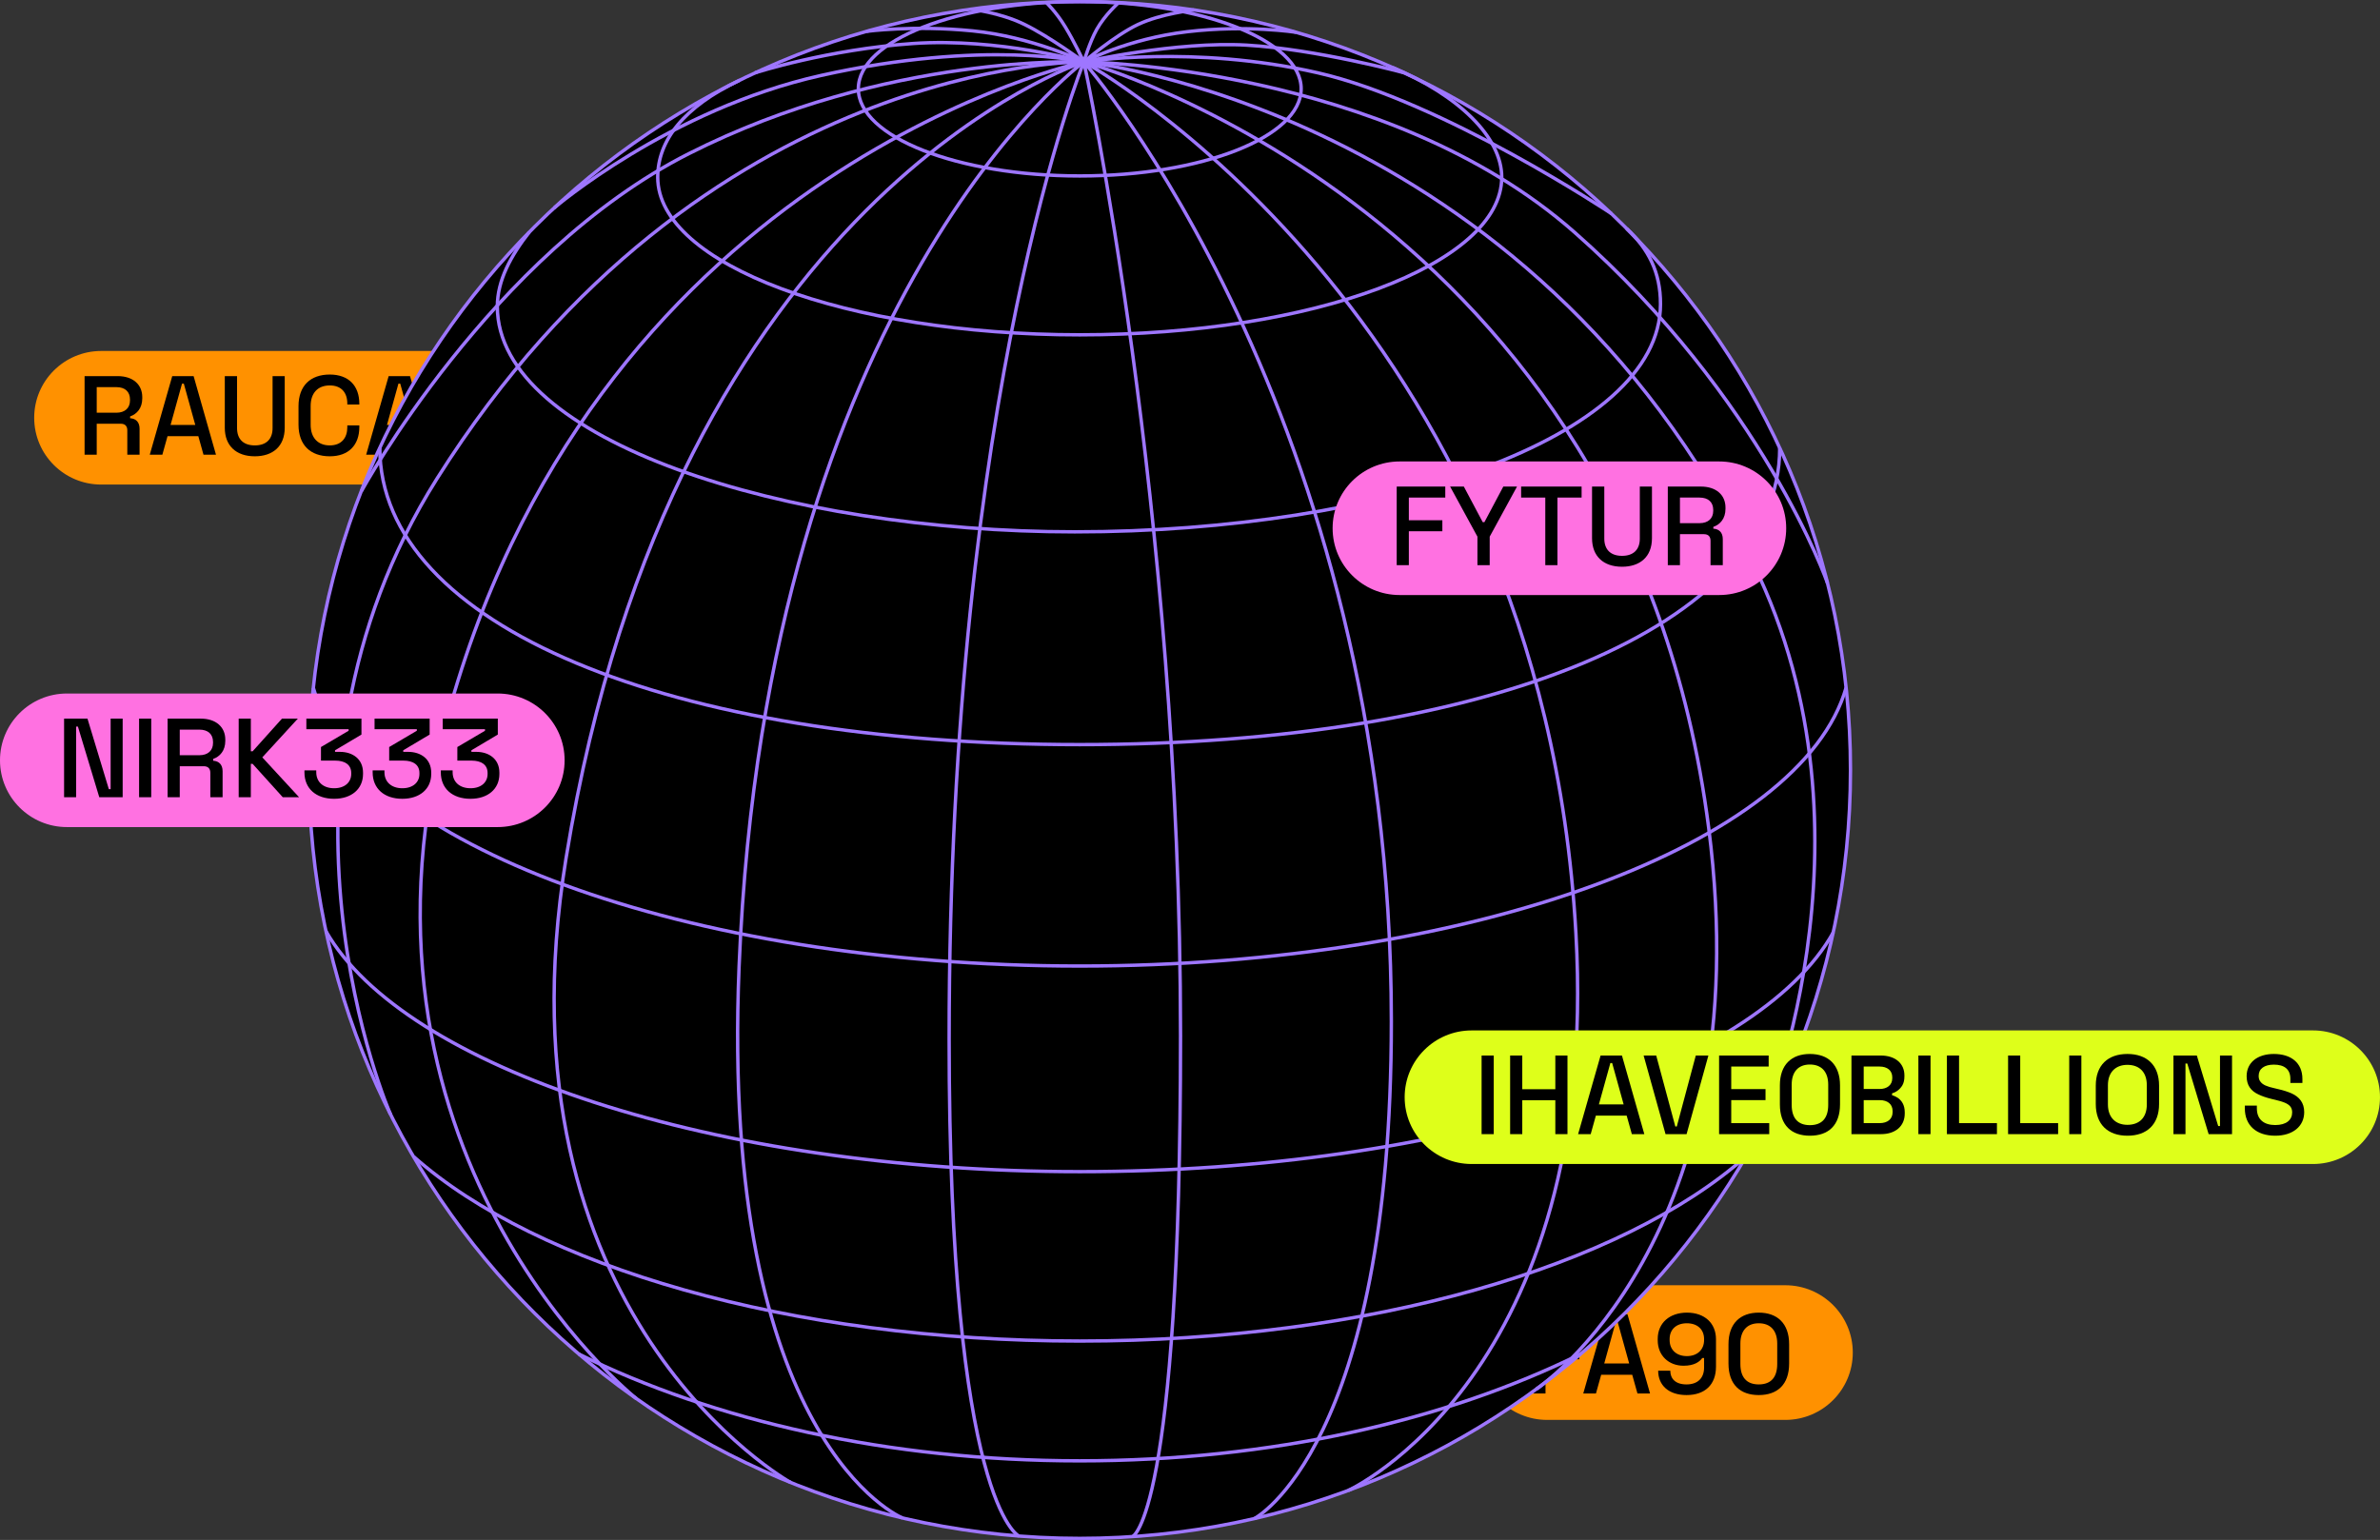 <svg width="479" height="310" viewBox="0 0 479 310" fill="none" xmlns="http://www.w3.org/2000/svg">
<rect x="0" y="0" width="479" height="310" fill="#333333" stroke="none"/>
<g clip-path="url(#clip0_5382_20414)">
<path d="M359.299 258.725H311.39C303.883 258.725 297.797 264.794 297.797 272.28C297.797 279.766 303.883 285.834 311.39 285.834H359.299C366.807 285.834 372.893 279.766 372.893 272.28C372.893 264.794 366.807 258.725 359.299 258.725Z" fill="#FF9100"/>
<path d="M353.967 280.832C350.248 280.832 347.875 278.735 347.875 274.472V270.597C347.875 266.426 350.248 264.238 353.967 264.238C357.709 264.238 360.082 266.426 360.082 270.597V274.472C360.082 278.735 357.709 280.832 353.967 280.832ZM353.967 278.689C356.5 278.689 357.686 277.185 357.686 274.563V270.46C357.686 267.839 356.317 266.38 353.967 266.38C351.594 266.38 350.271 267.907 350.271 270.46V274.563C350.271 277.23 351.503 278.689 353.967 278.689Z" fill="black"/>
<path d="M339.428 280.832C335.823 280.832 333.724 278.849 333.724 275.931H336.165C336.165 277.504 337.169 278.689 339.428 278.689C341.71 278.689 342.965 277.39 342.965 275.293V273.378H342.6C342.075 274.107 341.026 274.928 338.835 274.928C335.846 274.928 333.633 272.877 333.633 269.799V269.526C333.633 266.335 336.006 264.238 339.52 264.238C343.056 264.238 345.361 266.357 345.361 269.594V275.11C345.361 278.78 343.102 280.832 339.428 280.832ZM339.497 272.99C341.596 272.99 342.965 271.714 342.965 269.754V269.571C342.965 267.588 341.596 266.38 339.497 266.38C337.398 266.38 336.029 267.588 336.029 269.571V269.754C336.029 271.737 337.42 272.99 339.497 272.99Z" fill="black"/>
<path d="M321.204 280.513H318.648L323.212 264.557H327.547L332.088 280.513H329.555L328.505 276.751H322.254L321.204 280.513ZM322.87 274.472H327.889L325.562 266.084H325.197L322.87 274.472Z" fill="black"/>
<path d="M311.05 280.513H308.586V264.557H318.443V266.79H311.05V271.395H317.85V273.629H311.05V280.513Z" fill="black"/>
<path d="M103.828 70.653H20.363C12.918 70.653 6.883 76.671 6.883 84.095V84.101C6.883 91.525 12.918 97.543 20.363 97.543H103.828C111.273 97.543 117.308 91.525 117.308 84.101V84.095C117.308 76.671 111.273 70.653 103.828 70.653Z" fill="#FF9100"/>
<path d="M94.945 91.854C91.052 91.854 88.586 89.616 88.586 85.479V81.772C88.586 77.635 91.052 75.397 94.945 75.397C98.837 75.397 101.326 77.635 101.326 81.772V85.479C101.326 89.616 98.837 91.854 94.945 91.854ZM94.945 89.661C97.456 89.661 98.859 88.101 98.859 85.569V81.681C98.859 79.15 97.456 77.59 94.945 77.59C92.501 77.59 91.03 79.15 91.03 81.681V85.569C91.03 88.101 92.501 89.661 94.945 89.661Z" fill="black"/>
<path d="M76.23 91.537H73.695L78.221 75.714H82.52L87.023 91.537H84.512L83.471 87.808H77.271L76.23 91.537ZM77.882 85.547H82.86L80.552 77.228H80.19L77.882 85.547Z" fill="black"/>
<path d="M66.369 91.854C62.499 91.854 60.078 89.616 60.078 85.479V81.772C60.078 77.635 62.499 75.397 66.369 75.397C70.17 75.397 72.32 77.657 72.32 81.297V81.433H69.899V81.229C69.899 79.082 68.745 77.59 66.369 77.59C63.947 77.59 62.522 79.127 62.522 81.727V85.524C62.522 88.079 63.947 89.661 66.369 89.661C68.745 89.661 69.899 88.124 69.899 86.022V85.637H72.32V85.954C72.32 89.593 70.17 91.854 66.369 91.854Z" fill="black"/>
<path d="M51.284 91.854C47.528 91.854 45.242 89.729 45.242 86.112V75.714H47.709V86.18C47.709 88.418 48.998 89.661 51.284 89.661C53.569 89.661 54.859 88.418 54.859 86.18V75.714H57.303V86.112C57.303 89.865 54.882 91.854 51.284 91.854Z" fill="black"/>
<path d="M32.675 91.537H30.141L34.666 75.714H38.966L43.469 91.537H40.957L39.916 87.808H33.716L32.675 91.537ZM34.327 85.547H39.305L36.997 77.228H36.635L34.327 85.547Z" fill="black"/>
<path d="M19.467 91.537H17.023V75.714H23.676C26.731 75.714 28.632 77.386 28.632 79.941V80.189C28.632 82.179 27.546 83.354 26.188 83.829V84.191C27.342 84.258 28.089 84.959 28.089 86.293V91.537H25.622V86.632C25.622 85.818 25.215 85.298 24.287 85.298H19.467V91.537ZM19.467 77.929V83.083H23.405C25.147 83.083 26.165 82.134 26.165 80.596V80.416C26.165 78.878 25.192 77.929 23.405 77.929H19.467Z" fill="black"/>
<path d="M217.305 309.686C302.978 309.686 372.43 240.431 372.43 155C372.43 69.569 302.978 0.314 217.305 0.314C131.632 0.314 62.18 69.569 62.18 155C62.18 240.431 131.632 309.686 217.305 309.686Z" fill="black"/>
<path d="M227.934 309.329C227.934 309.329 237.594 305.357 237.594 208.516C237.594 102.219 218.148 12.457 218.148 12.457C218.148 12.457 280.022 83.399 280.022 205.642C280.022 291.281 252.465 305.695 252.465 305.695" stroke="#9E76FF" stroke-width="0.686" stroke-miterlimit="10"/>
<path d="M271.338 300.041C271.338 300.041 322.129 276.923 317.171 187.902C310.217 63.073 218.148 12.457 218.148 12.457C218.148 12.457 327.913 42.252 343.891 166.647C354.501 249.268 309.266 279.596 309.266 279.596" stroke="#9E76FF" stroke-width="0.686" stroke-miterlimit="10"/>
<path d="M354.097 228.001C354.097 228.001 380.012 168.825 352.857 113.489C307.78 21.619 218.14 12.457 218.14 12.457C218.14 12.457 191.023 78.391 191.023 209.144C191.023 302.859 205.063 309.21 205.063 309.21" stroke="#9E76FF" stroke-width="0.686" stroke-miterlimit="10"/>
<path d="M181.629 305.576C181.629 305.576 144.827 290.572 148.748 194.56C154.248 59.635 218.142 12.457 218.142 12.457C218.142 12.457 135.645 39.177 113.922 172.772C98.931 264.95 159.119 298.429 159.119 298.429" stroke="#9E76FF" stroke-width="0.686" stroke-miterlimit="10"/>
<path d="M128.09 281.56C128.09 281.56 65.203 231.602 90.621 142.223C121.671 33.027 218.132 12.456 218.132 12.456C218.132 12.456 141.293 11.684 87.966 96.326C49.382 157.554 78.576 224.298 78.576 224.298" stroke="#9E76FF" stroke-width="0.686" stroke-miterlimit="10"/>
<path d="M72.766 98.83C72.766 98.83 98.838 51.056 138.673 30.912C178.502 10.762 218.143 12.457 218.143 12.457C218.143 12.457 278.922 13.279 316.888 46.757C354.854 80.236 367.805 117.386 367.805 117.386" stroke="#9E76FF" stroke-width="0.686" stroke-miterlimit="10"/>
<path d="M324.3 42.992C324.3 42.992 290.399 20.407 265.233 14.659C240.066 8.91 218.148 12.456 218.148 12.456C218.148 12.456 198.217 7.831 165.26 15.186C134.714 22.001 111.523 41.862 111.523 41.862" stroke="#9E76FF" stroke-width="0.686" stroke-miterlimit="10"/>
<path d="M151.969 14.659C151.969 14.659 166.625 9.927 183.812 8.754C200.998 7.58 218.134 12.456 218.134 12.456C218.134 12.456 236.775 8.27 250.896 9.086C265.024 9.902 282.626 14.659 282.626 14.659" stroke="#9E76FF" stroke-width="0.686" stroke-miterlimit="10"/>
<path d="M260.885 6.501C260.885 6.501 251.017 4.957 238.947 6.381C226.877 7.806 218.148 12.456 218.148 12.456C218.148 12.456 224.353 7.141 229.023 4.932C233.692 2.723 240.319 2.008 240.319 2.008" stroke="#9E76FF" stroke-width="0.686" stroke-miterlimit="10"/>
<path d="M225.168 0.508C225.168 0.508 222.392 2.949 220.731 5.917C219.315 8.446 218.132 12.456 218.132 12.456C218.132 12.456 216.181 8.352 214.362 5.359C212.544 2.365 210.523 0.458 210.523 0.458" stroke="#9E76FF" stroke-width="0.686" stroke-miterlimit="10"/>
<path d="M195.35 1.852C195.35 1.852 201.215 2.485 206.199 4.92C211.183 7.355 218.144 12.457 218.144 12.457C218.144 12.457 207.716 7.393 195.74 6.213C183.764 5.033 174.375 6.313 174.375 6.313" stroke="#9E76FF" stroke-width="0.686" stroke-miterlimit="10"/>
<path d="M63.055 138.446C71.991 169.716 137.729 194.465 217.299 194.465C296.869 194.465 362.607 169.716 371.543 138.446" stroke="#9E76FF" stroke-width="0.686" stroke-miterlimit="10"/>
<path d="M65.617 187.481C81.237 214.76 143.438 235.857 217.319 235.857C291.521 235.857 353.691 215.142 368.977 187.688" stroke="#9E76FF" stroke-width="0.686" stroke-miterlimit="10"/>
<path d="M83.32 232.889C108.159 254.89 158.831 269.957 217.307 269.957C275.782 269.957 326.593 254.846 351.394 232.801" stroke="#9E76FF" stroke-width="0.686" stroke-miterlimit="10"/>
<path d="M116.477 272.568C143.594 285.972 178.804 294.073 217.292 294.073C255.781 294.073 290.997 285.978 318.108 272.568" stroke="#9E76FF" stroke-width="0.686" stroke-miterlimit="10"/>
<path d="M76.438 90.138C76.438 125.983 134.844 149.892 217.309 149.892C299.774 149.892 358.186 126.008 358.186 90.163" stroke="#9E76FF" stroke-width="0.686" stroke-miterlimit="10"/>
<path d="M106.532 46.714C102.819 51.47 100.094 56.428 100.094 61.699C100.094 88.739 158.16 107.063 216.315 107.063C278.031 107.063 334.191 88.243 334.191 61.203C334.191 54.796 331.775 50.115 327.376 46.004" stroke="#9E76FF" stroke-width="0.686" stroke-miterlimit="10"/>
<path d="M148.894 16.128C137.561 21.518 132.375 28.308 132.375 35.694C132.375 53.208 170.398 67.403 217.307 67.403C264.216 67.403 302.239 53.208 302.239 35.694C302.239 27.624 293.567 19.184 280.269 13.586" stroke="#9E76FF" stroke-width="0.686" stroke-miterlimit="10"/>
<path d="M217.311 35.418C241.922 35.418 261.873 27.559 261.873 17.866C261.873 8.172 241.922 0.314 217.311 0.314C192.701 0.314 172.75 8.172 172.75 17.866C172.75 27.559 192.701 35.418 217.311 35.418Z" stroke="#9E76FF" stroke-width="0.686" stroke-miterlimit="10"/>
<path d="M217.305 309.686C302.978 309.686 372.43 240.431 372.43 155C372.43 69.569 302.978 0.314 217.305 0.314C131.632 0.314 62.18 69.569 62.18 155C62.18 240.431 131.632 309.686 217.305 309.686Z" stroke="#9E76FF" stroke-width="0.686" stroke-miterlimit="10"/>
<path d="M100.155 139.607H13.48C6.035 139.607 0 145.625 0 153.048V153.055C0 160.478 6.035 166.496 13.48 166.496H100.155C107.6 166.496 113.635 160.478 113.635 153.055V153.048C113.635 145.625 107.6 139.607 100.155 139.607Z" fill="#FF71E1"/>
<path d="M94.693 160.801C91.027 160.801 88.719 158.721 88.719 155.489V155.082H91.095V155.443C91.095 157.433 92.52 158.676 94.693 158.676C96.865 158.676 98.132 157.455 98.132 155.805V155.602C98.132 153.906 96.82 153.115 94.919 153.115H92.045V150.38L97.612 147.102V146.786H89.103V144.661H100.191V147.871L94.874 151.035V151.352H95.847C98.449 151.352 100.508 152.821 100.508 155.534V155.805C100.508 158.834 98.177 160.801 94.693 160.801Z" fill="black"/>
<path d="M80.974 160.801C77.308 160.801 75 158.721 75 155.489V155.082H77.376V155.443C77.376 157.433 78.802 158.676 80.974 158.676C83.146 158.676 84.413 157.455 84.413 155.805V155.602C84.413 153.906 83.101 153.115 81.2 153.115H78.326V150.38L83.893 147.102V146.786H75.385V144.661H86.472V147.871L81.155 151.035V151.352H82.128C84.73 151.352 86.789 152.821 86.789 155.534V155.805C86.789 158.834 84.459 160.801 80.974 160.801Z" fill="black"/>
<path d="M67.247 160.801C63.581 160.801 61.273 158.721 61.273 155.489V155.082H63.649V155.443C63.649 157.433 65.075 158.676 67.247 158.676C69.42 158.676 70.687 157.455 70.687 155.805V155.602C70.687 153.906 69.374 153.115 67.474 153.115H64.6V150.38L70.166 147.102V146.786H61.658V144.661H72.746V147.871L67.428 151.035V151.352H68.401C71.004 151.352 73.063 152.821 73.063 155.534V155.805C73.063 158.834 70.732 160.801 67.247 160.801Z" fill="black"/>
<path d="M50.483 160.484H48.039V144.661H50.483V151.239H50.845L56.751 144.661H59.941L52.791 152.46L60.19 160.484H56.909L50.845 153.771H50.483V160.484Z" fill="black"/>
<path d="M36.178 160.484H33.734V144.661H40.387C43.442 144.661 45.343 146.333 45.343 148.888V149.137C45.343 151.126 44.257 152.301 42.899 152.776V153.138C44.053 153.206 44.8 153.906 44.8 155.24V160.484H42.333V155.579C42.333 154.765 41.926 154.245 40.998 154.245H36.178V160.484ZM36.178 146.876V152.03H40.115C41.858 152.03 42.876 151.081 42.876 149.543V149.363C42.876 147.825 41.903 146.876 40.115 146.876H36.178Z" fill="black"/>
<path d="M30.436 160.484H27.992V144.661H30.436V160.484Z" fill="black"/>
<path d="M15.32 160.484H12.898V144.661H17.605L21.904 158.857H22.267V144.661H24.688V160.484H19.981L15.682 146.266H15.32V160.484Z" fill="black"/>
<path d="M465.518 207.43H296.183C288.738 207.43 282.703 213.448 282.703 220.871V220.878C282.703 228.301 288.738 234.319 296.183 234.319H465.518C472.963 234.319 478.998 228.301 478.998 220.878V220.871C478.998 213.448 472.963 207.43 465.518 207.43Z" fill="#DEFF1A"/>
<path d="M457.906 228.624C454.173 228.624 451.797 226.589 451.797 223.13V222.565H454.218V223.13C454.218 225.368 455.666 226.476 457.906 226.476C460.169 226.476 461.323 225.436 461.323 223.922C461.323 223.424 461.188 223.017 460.916 222.701C460.373 222.068 459.355 221.751 457.974 221.412L457.137 221.209C456.119 220.96 455.259 220.666 454.512 220.305C453.019 219.604 452.159 218.474 452.159 216.643C452.159 213.885 454.354 212.167 457.635 212.167C461.097 212.167 463.382 213.953 463.382 217.185V217.999H460.961V217.185C460.961 215.196 459.694 214.314 457.635 214.314C455.712 214.314 454.58 215.151 454.58 216.575C454.58 217.05 454.693 217.456 454.942 217.75C455.395 218.383 456.3 218.745 457.658 219.039L458.495 219.242C459.513 219.468 460.418 219.762 461.21 220.101C462.772 220.825 463.745 221.978 463.745 223.876C463.745 226.725 461.459 228.624 457.906 228.624Z" fill="black"/>
<path d="M439.851 228.307H437.43V212.483H442.136L446.436 226.679H446.798V212.483H449.219V228.307H444.512L440.213 214.088H439.851V228.307Z" fill="black"/>
<path d="M428.155 228.624C424.263 228.624 421.797 226.386 421.797 222.249V218.541C421.797 214.405 424.263 212.167 428.155 212.167C432.047 212.167 434.537 214.405 434.537 218.541V222.249C434.537 226.386 432.047 228.624 428.155 228.624ZM428.155 226.431C430.667 226.431 432.07 224.871 432.07 222.339V218.451C432.07 215.919 430.667 214.359 428.155 214.359C425.712 214.359 424.241 215.919 424.241 218.451V222.339C424.241 224.871 425.712 226.431 428.155 226.431Z" fill="black"/>
<path d="M418.897 228.307H416.453V212.483H418.897V228.307Z" fill="black"/>
<path d="M414.218 228.307H404.148V212.483H406.592V226.092H414.218V228.307Z" fill="black"/>
<path d="M401.905 228.307H391.836V212.483H394.28V226.092H401.905V228.307Z" fill="black"/>
<path d="M388.538 228.307H386.094V212.483H388.538V228.307Z" fill="black"/>
<path d="M378.576 228.307H372.625V226.137V214.653V212.483H378.531C381.45 212.483 383.283 214.088 383.283 216.462V216.688C383.283 217.411 383.147 217.999 382.876 218.474C382.332 219.4 381.495 219.898 380.794 220.101V220.463C381.133 220.553 381.518 220.734 381.925 220.983C382.717 221.525 383.351 222.407 383.351 223.922V224.148C383.351 226.702 381.473 228.307 378.576 228.307ZM375.091 221.458V226.092H378.282C379.911 226.092 380.907 225.255 380.907 223.876V223.673C380.907 222.294 379.934 221.458 378.282 221.458H375.091ZM375.091 214.698V219.22H378.282C379.821 219.22 380.839 218.406 380.839 217.072V216.846C380.839 215.512 379.843 214.698 378.282 214.698H375.091Z" fill="black"/>
<path d="M364.26 228.624C360.572 228.624 358.219 226.544 358.219 222.317V218.474C358.219 214.337 360.572 212.167 364.26 212.167C367.971 212.167 370.325 214.337 370.325 218.474V222.317C370.325 226.544 367.971 228.624 364.26 228.624ZM364.26 226.499C366.772 226.499 367.949 225.007 367.949 222.407V218.338C367.949 215.738 366.591 214.292 364.26 214.292C361.907 214.292 360.595 215.806 360.595 218.338V222.407C360.595 225.052 361.817 226.499 364.26 226.499Z" fill="black"/>
<path d="M356.077 228.307H345.984V212.483H355.963V214.698H348.428V219.242H355.33V221.458H348.428V226.092H356.077V228.307Z" fill="black"/>
<path d="M339.441 228.307H335.209L330.797 212.483H333.331L337.178 226.77H337.472L341.296 212.483H343.831L339.441 228.307Z" fill="black"/>
<path d="M320.144 228.307H317.609L322.135 212.483H326.434L330.937 228.307H328.426L327.385 224.577H321.185L320.144 228.307ZM321.796 222.317H326.774L324.466 213.998H324.104L321.796 222.317Z" fill="black"/>
<path d="M306.374 228.307H303.93V212.483H306.374V219.265H313.026V212.483H315.47V228.307H313.026V221.48H306.374V228.307Z" fill="black"/>
<path d="M300.631 228.307H298.188V212.483H300.631V228.307Z" fill="black"/>
<path d="M346.011 92.893H281.683C274.238 92.893 268.203 98.911 268.203 106.335V106.341C268.203 113.765 274.238 119.783 281.683 119.783H346.011C353.456 119.783 359.491 113.765 359.491 106.341V106.335C359.491 98.911 353.456 92.893 346.011 92.893Z" fill="#FF71E1"/>
<path d="M338.108 113.77H335.664V97.947H342.317C345.372 97.947 347.272 99.619 347.272 102.174V102.422C347.272 104.412 346.186 105.587 344.828 106.062V106.424C345.983 106.491 346.729 107.192 346.729 108.526V113.77H344.263V108.865C344.263 108.051 343.855 107.531 342.928 107.531H338.108V113.77ZM338.108 100.162V105.316H342.045C343.788 105.316 344.806 104.366 344.806 102.829V102.648C344.806 101.111 343.833 100.162 342.045 100.162H338.108Z" fill="black"/>
<path d="M326.456 114.087C322.7 114.087 320.414 111.962 320.414 108.345V97.947H322.881V108.413C322.881 110.651 324.17 111.894 326.456 111.894C328.741 111.894 330.031 110.651 330.031 108.413V97.947H332.475V108.345C332.475 112.098 330.054 114.087 326.456 114.087Z" fill="black"/>
<path d="M313.45 113.77H311.006V100.162H306.141V97.947H318.315V100.162H313.45V113.77Z" fill="black"/>
<path d="M299.817 113.77H297.35V108.029L291.852 97.947H294.612L298.414 105.112H298.753L302.555 97.947H305.315L299.817 108.029V113.77Z" fill="black"/>
<path d="M283.545 113.77H281.102V97.947H290.877V100.162H283.545V104.728H290.289V106.944H283.545V113.77Z" fill="black"/>
</g>
<defs>
<clipPath id="clip0_5382_20414">
<rect width="479" height="310" fill="white"/>
</clipPath>
</defs>
</svg>
